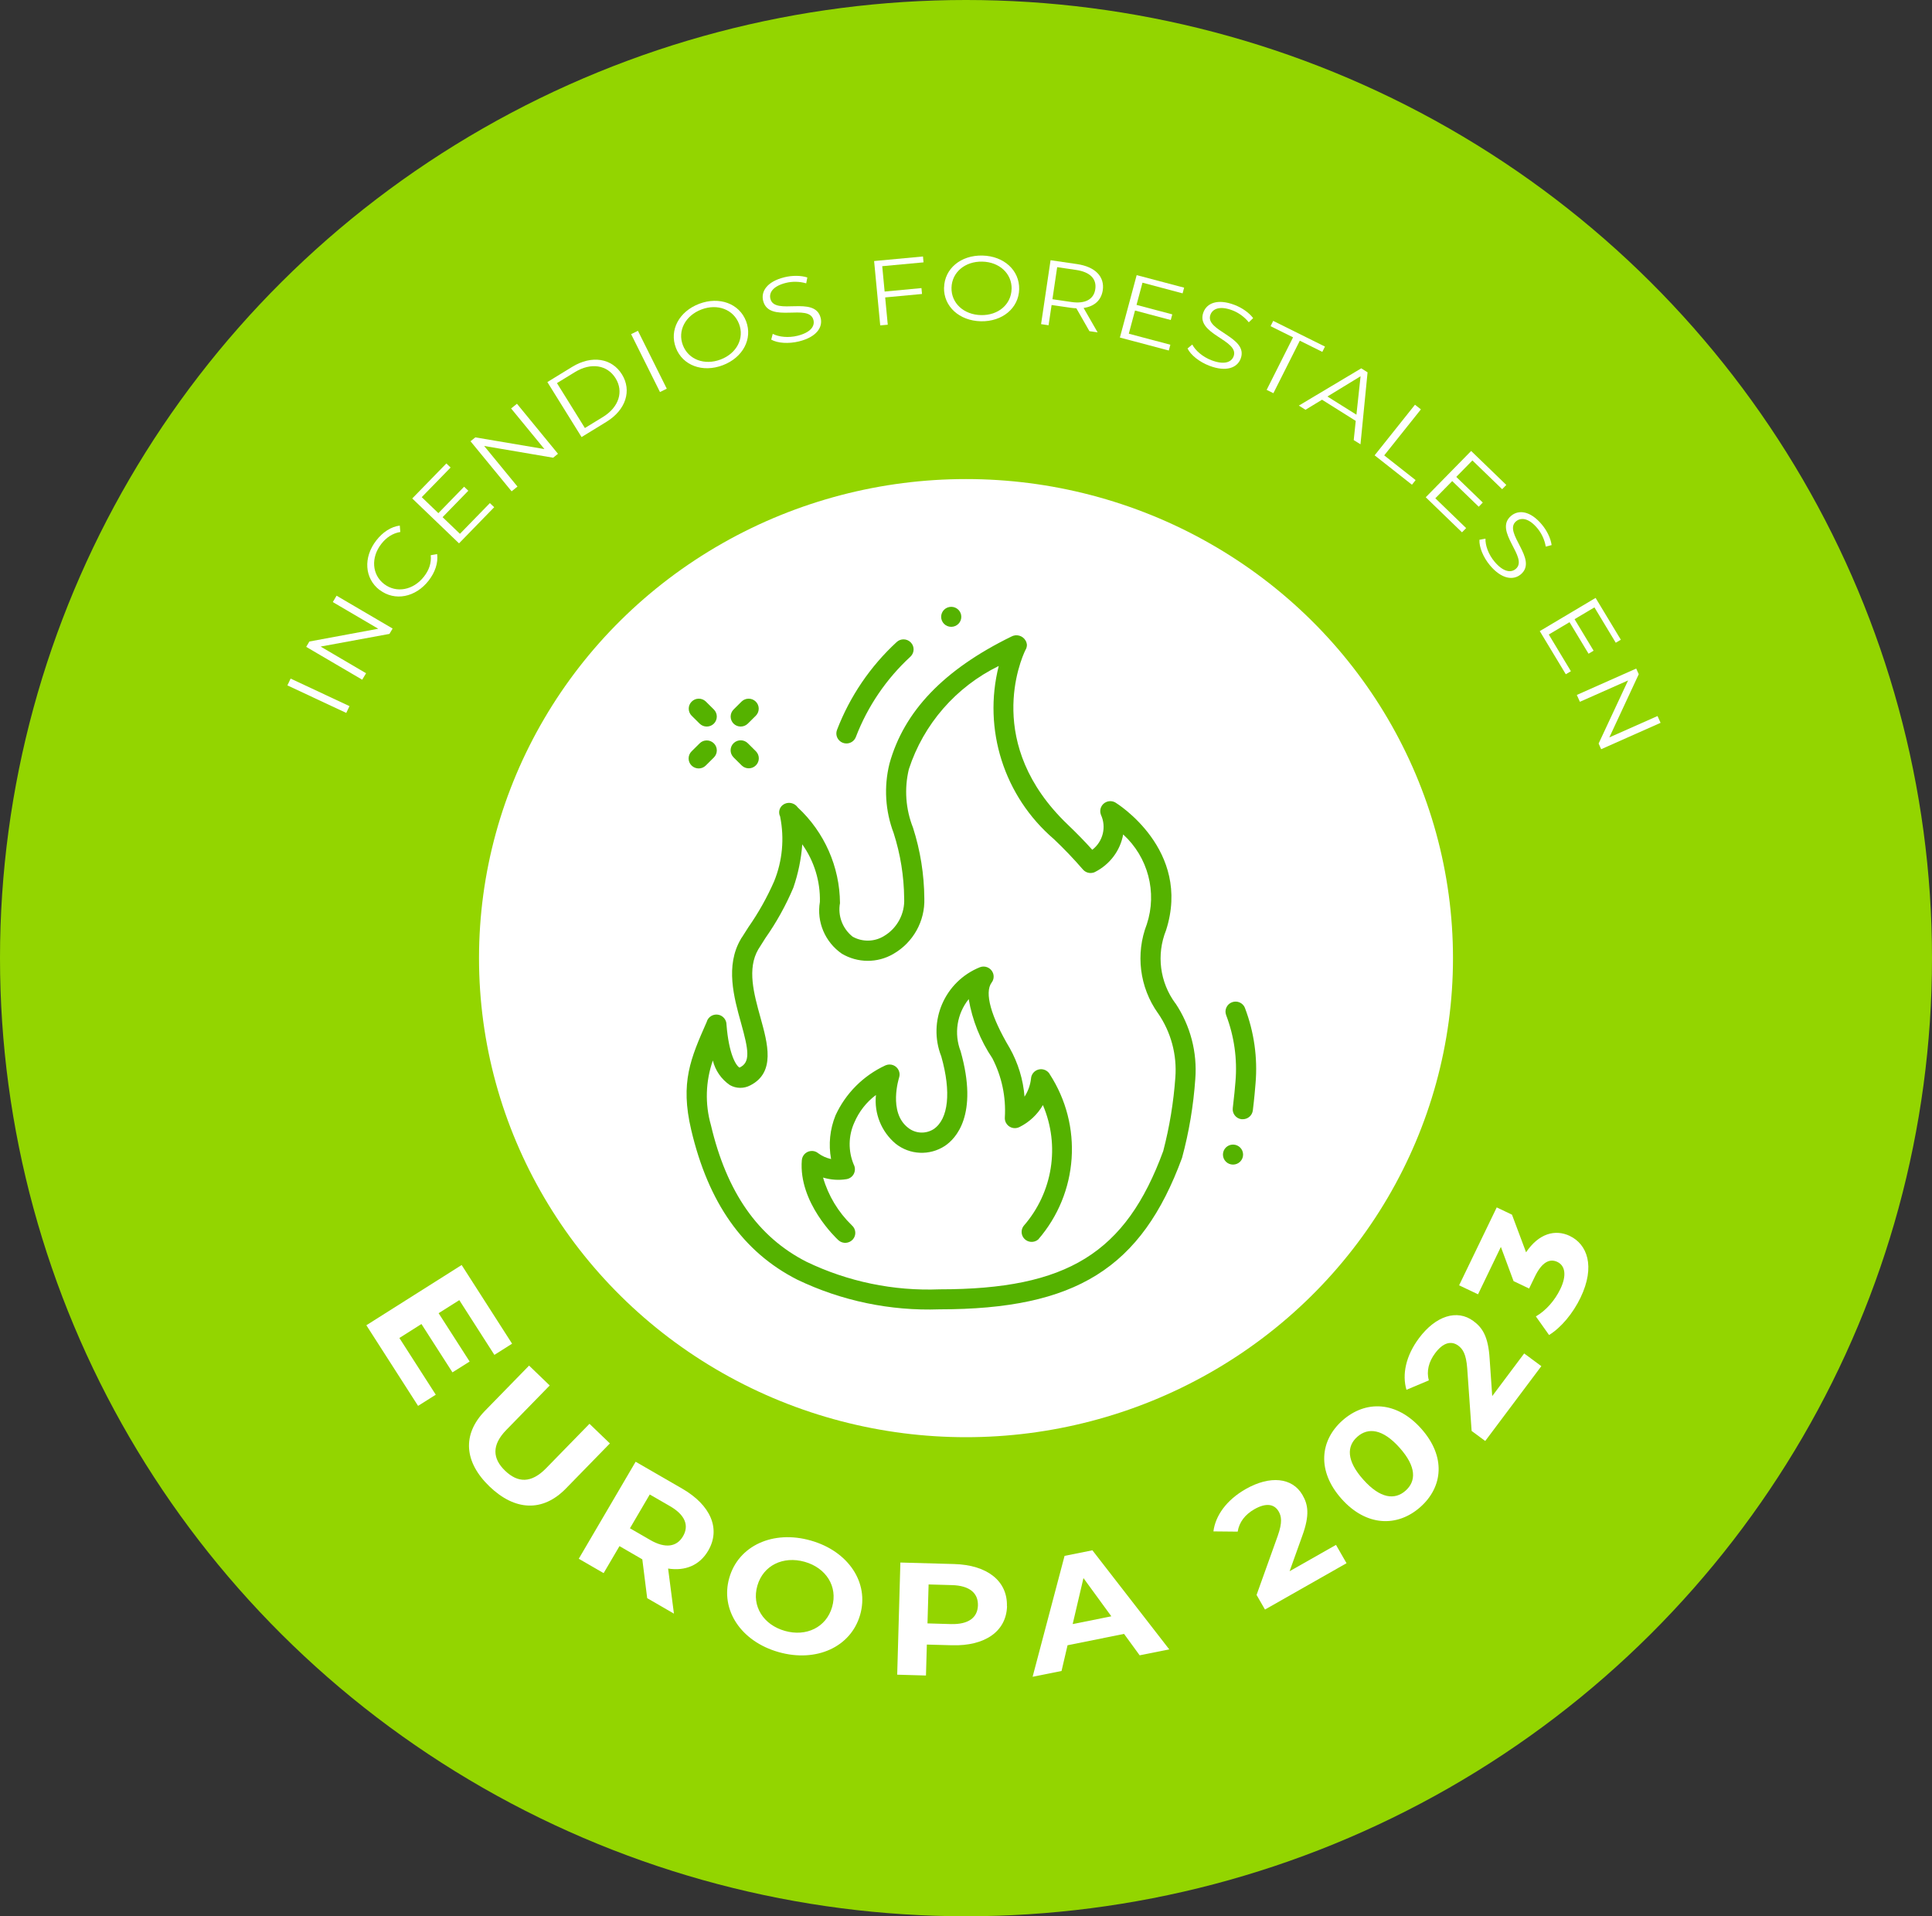 <svg width="121" height="120" viewBox="0 0 121 120" fill="none" xmlns="http://www.w3.org/2000/svg">
<rect x="0" y="0" width="121" height="120" fill="#333333" stroke="none"/>
<ellipse cx="60.5" cy="60" rx="60.5" ry="60" fill="#93D500"/>
<g style="mix-blend-mode:multiply">
<ellipse cx="60.5" cy="60" rx="51.5" ry="51" fill="#93D500"/>
</g>
<ellipse cx="60.5" cy="60" rx="30.5" ry="30" fill="white"/>
<g clip-path="url(#clip0_10_1126)">
<path d="M65.733 67.253C67.838 70.483 67.547 74.702 65.023 77.619C64.759 77.844 64.361 77.814 64.134 77.552C63.941 77.327 63.932 76.999 64.113 76.765C65.936 74.678 66.401 71.743 65.317 69.203C64.974 69.796 64.459 70.276 63.843 70.581C63.53 70.736 63.154 70.611 62.997 70.301C62.945 70.197 62.924 70.085 62.933 69.969C63.01 68.689 62.74 67.414 62.152 66.273C61.401 65.154 60.895 63.892 60.669 62.566C59.93 63.49 59.737 64.731 60.163 65.832C61.297 69.838 59.848 71.314 59.174 71.761C58.224 72.382 56.983 72.327 56.094 71.621C55.2 70.87 54.74 69.729 54.86 68.57C54.262 69.017 53.797 69.613 53.505 70.298C53.129 71.131 53.116 72.083 53.469 72.926C53.564 73.105 53.567 73.318 53.478 73.501C53.389 73.683 53.217 73.808 53.015 73.841C52.525 73.921 52.023 73.884 51.548 73.741C51.876 74.876 52.497 75.904 53.346 76.728C53.61 76.953 53.643 77.349 53.417 77.61C53.19 77.872 52.792 77.905 52.528 77.68C52.513 77.668 52.501 77.656 52.488 77.644C52.387 77.552 50.003 75.314 50.218 72.652C50.245 72.308 50.549 72.05 50.895 72.077C51.024 72.086 51.149 72.138 51.247 72.22C51.486 72.397 51.759 72.518 52.05 72.582C51.879 71.664 51.977 70.712 52.329 69.845C52.963 68.464 54.072 67.356 55.457 66.715C55.776 66.575 56.147 66.718 56.287 67.034C56.352 67.177 56.358 67.335 56.309 67.484C56.303 67.505 55.616 69.65 56.87 70.62C57.329 70.991 57.973 71.025 58.472 70.709C59.403 70.082 59.584 68.385 58.953 66.158C58.083 63.953 59.161 61.461 61.37 60.57C61.695 60.445 62.06 60.604 62.188 60.926C62.268 61.13 62.237 61.361 62.103 61.534C61.643 62.161 62.06 63.654 63.236 65.629C63.763 66.566 64.082 67.606 64.165 68.677C64.388 68.333 64.529 67.944 64.572 67.539C64.591 67.265 64.787 67.037 65.053 66.973C65.32 66.909 65.596 67.025 65.74 67.256L65.733 67.253ZM77.974 63.125C77.851 62.803 77.486 62.639 77.159 62.763C76.834 62.885 76.668 63.247 76.794 63.572C77.299 64.902 77.499 66.325 77.376 67.74C77.349 68.068 77.296 68.674 77.208 69.391C77.165 69.735 77.413 70.045 77.756 70.088H77.833C78.154 70.088 78.424 69.854 78.464 69.537C78.556 68.795 78.608 68.175 78.635 67.831C78.77 66.237 78.543 64.631 77.974 63.131L77.967 63.125H77.974ZM52.792 46.517C52.862 46.544 52.936 46.557 53.012 46.557C53.276 46.557 53.512 46.395 53.603 46.149C54.339 44.233 55.509 42.511 57.023 41.118C57.274 40.881 57.286 40.482 57.044 40.233C56.805 39.983 56.404 39.971 56.153 40.211C54.498 41.738 53.221 43.621 52.418 45.717C52.298 46.039 52.467 46.395 52.788 46.517H52.792ZM73.62 62.833C74.554 64.229 74.989 65.896 74.861 67.566C74.744 69.236 74.469 70.891 74.03 72.509C71.49 79.423 67.376 81.993 58.84 81.993C55.757 82.103 52.697 81.464 49.921 80.129C46.538 78.404 44.366 75.335 43.287 70.742C42.592 67.782 43.254 66.277 44.259 63.998C44.347 63.664 44.694 63.466 45.031 63.554C45.303 63.627 45.496 63.873 45.499 64.153C45.644 66.012 46.094 66.733 46.315 66.855C47.022 66.529 46.881 65.753 46.41 64.059C45.965 62.462 45.414 60.476 46.4 58.803C46.419 58.763 46.443 58.727 46.471 58.693L46.869 58.067C47.5 57.163 48.042 56.199 48.484 55.189C49.005 53.906 49.133 52.503 48.861 51.147V51.135C48.714 50.849 48.83 50.496 49.118 50.35C49.127 50.344 49.139 50.341 49.149 50.334C49.44 50.204 49.78 50.301 49.961 50.56C51.633 52.111 52.592 54.28 52.608 56.555C52.461 57.346 52.767 58.155 53.401 58.657C54.005 58.995 54.743 58.985 55.338 58.633C56.183 58.143 56.68 57.224 56.627 56.254C56.615 54.867 56.392 53.489 55.969 52.169C55.442 50.782 55.35 49.27 55.705 47.828C56.615 44.54 59.109 41.936 63.331 39.868C63.65 39.688 64.054 39.801 64.232 40.114C64.278 40.196 64.309 40.291 64.315 40.385C64.315 40.503 64.278 40.622 64.214 40.722C63.935 41.306 61.619 46.614 66.87 51.636C67.44 52.181 67.945 52.698 68.408 53.215C69.082 52.698 69.306 51.788 68.95 51.022C68.825 50.7 68.984 50.337 69.309 50.213C69.493 50.143 69.698 50.161 69.864 50.261C69.912 50.289 74.652 53.206 73.028 58.258C72.416 59.782 72.636 61.51 73.614 62.833H73.62ZM72.523 63.451C71.368 61.826 71.107 59.734 71.824 57.878C72.483 55.877 71.904 53.677 70.344 52.254C70.161 53.27 69.505 54.137 68.58 54.605C68.54 54.627 68.497 54.642 68.454 54.651C68.221 54.709 67.979 54.63 67.823 54.45C67.247 53.784 66.64 53.148 66 52.543C62.881 49.866 61.548 45.675 62.55 41.705C59.872 43.013 57.841 45.346 56.922 48.166C56.627 49.386 56.719 50.666 57.182 51.834C57.642 53.267 57.878 54.757 57.89 56.26C57.939 57.687 57.191 59.025 55.944 59.74C54.949 60.318 53.714 60.312 52.721 59.721C51.673 58.995 51.137 57.735 51.349 56.482C51.382 55.192 50.993 53.927 50.245 52.874C50.178 53.802 49.988 54.715 49.685 55.594C49.216 56.701 48.631 57.757 47.938 58.742L47.516 59.411L47.497 59.439C46.777 60.661 47.212 62.222 47.632 63.737C48.076 65.34 48.582 67.153 46.995 67.965C46.593 68.181 46.106 68.175 45.711 67.95C45.178 67.585 44.798 67.037 44.645 66.41C44.188 67.715 44.145 69.13 44.525 70.459C45.515 74.666 47.473 77.467 50.506 79.013C53.101 80.263 55.966 80.856 58.849 80.74C66.839 80.74 70.507 78.474 72.854 72.077C73.246 70.569 73.5 69.029 73.611 67.475C73.721 66.052 73.338 64.631 72.526 63.451H72.523ZM43.818 46.55L43.312 47.052C43.067 47.296 43.064 47.694 43.312 47.938C43.557 48.181 43.958 48.184 44.203 47.938L44.709 47.436C44.954 47.192 44.957 46.794 44.709 46.55C44.464 46.307 44.063 46.304 43.818 46.55ZM46.842 46.55C46.599 46.301 46.201 46.295 45.95 46.535C45.699 46.776 45.693 47.171 45.935 47.42C45.941 47.426 45.944 47.43 45.95 47.436L46.456 47.938C46.707 48.178 47.105 48.172 47.347 47.922C47.583 47.679 47.583 47.296 47.347 47.052L46.842 46.55ZM46.388 45.498C46.557 45.498 46.716 45.431 46.835 45.316L47.341 44.814C47.583 44.564 47.577 44.169 47.326 43.928C47.081 43.694 46.694 43.694 46.449 43.928L45.944 44.43C45.699 44.674 45.699 45.072 45.944 45.316C46.06 45.431 46.219 45.498 46.388 45.498ZM43.818 45.316C44.063 45.559 44.464 45.559 44.709 45.316C44.954 45.072 44.954 44.674 44.709 44.43L44.203 43.928C43.952 43.688 43.554 43.694 43.312 43.944C43.076 44.187 43.076 44.57 43.312 44.814L43.818 45.316ZM77.223 71.676C76.874 71.676 76.592 71.956 76.592 72.302C76.592 72.649 76.874 72.929 77.223 72.929C77.572 72.929 77.854 72.649 77.854 72.302C77.854 71.956 77.572 71.676 77.223 71.676ZM59.575 39.253C59.924 39.253 60.206 38.973 60.206 38.627C60.206 38.28 59.924 38 59.575 38C59.226 38 58.944 38.28 58.944 38.627C58.944 38.973 59.226 39.253 59.575 39.253Z" fill="#55B200"/>
<path d="M18 42.92L18.202 42.494L21.888 44.219L21.686 44.645L18 42.92Z" fill="white"/>
<path d="M21.082 37.305L24.59 39.361L24.391 39.696L20.08 40.489L22.927 42.16L22.685 42.564L19.177 40.508L19.376 40.173L23.69 39.373L20.843 37.703L21.079 37.305H21.082Z" fill="white"/>
<path d="M23.772 36.946C22.829 36.222 22.74 34.905 23.567 33.843C23.965 33.329 24.483 32.985 25.038 32.912L25.071 33.314C24.581 33.396 24.192 33.661 23.88 34.062C23.218 34.914 23.294 35.991 24.06 36.575C24.826 37.162 25.892 36.958 26.554 36.106C26.867 35.705 27.026 35.264 26.977 34.768L27.378 34.698C27.449 35.252 27.25 35.836 26.848 36.356C26.027 37.414 24.722 37.667 23.778 36.943L23.772 36.946Z" fill="white"/>
<path d="M30.684 31.507L30.951 31.763L28.748 34.026L25.819 31.215L27.955 29.022L28.221 29.277L26.413 31.133L27.455 32.134L29.067 30.479L29.33 30.731L27.719 32.386L28.806 33.429L30.681 31.504L30.684 31.507Z" fill="white"/>
<path d="M32.373 25.28L34.946 28.417L34.643 28.663L30.323 27.927L32.409 30.47L32.042 30.768L29.468 27.632L29.771 27.389L34.097 28.122L32.011 25.579L32.373 25.287V25.28Z" fill="white"/>
<path d="M34.285 23.924L35.838 22.972C37.06 22.224 38.323 22.43 38.951 23.443C39.582 24.456 39.199 25.67 37.977 26.418L36.423 27.37L34.282 23.927L34.285 23.924ZM37.759 26.114C38.773 25.493 39.067 24.511 38.553 23.687C38.038 22.859 37.024 22.68 36.01 23.3L34.882 23.991L36.632 26.804L37.759 26.114Z" fill="white"/>
<path d="M39.527 20.925L39.953 20.715L41.76 24.341L41.334 24.55L39.527 20.925Z" fill="white"/>
<path d="M42.33 21.779C41.907 20.678 42.526 19.501 43.795 19.023C45.051 18.549 46.304 19.008 46.727 20.116C47.15 21.223 46.525 22.394 45.268 22.871C44 23.352 42.753 22.884 42.33 21.782V21.779ZM46.286 20.283C45.939 19.379 44.938 18.999 43.933 19.379C42.922 19.763 42.422 20.712 42.768 21.615C43.114 22.519 44.123 22.896 45.134 22.512C46.139 22.132 46.632 21.183 46.286 20.283Z" fill="white"/>
<path d="M48.299 21.271L48.397 20.906C48.777 21.104 49.38 21.168 49.953 21.025C50.768 20.821 51.044 20.426 50.946 20.04C50.673 18.963 48.164 20.292 47.796 18.838C47.649 18.26 48.02 17.637 49.126 17.363C49.616 17.241 50.158 17.244 50.563 17.375L50.492 17.743C50.063 17.618 49.604 17.618 49.218 17.716C48.421 17.913 48.148 18.321 48.25 18.713C48.522 19.79 51.035 18.473 51.396 19.903C51.543 20.481 51.157 21.101 50.045 21.378C49.392 21.539 48.7 21.494 48.302 21.268L48.299 21.271Z" fill="white"/>
<path d="M55.254 16.675L55.404 18.257L57.711 18.041L57.745 18.409L55.438 18.625L55.6 20.334L55.128 20.377L54.745 16.347L57.806 16.061L57.84 16.429L55.251 16.669L55.254 16.675Z" fill="white"/>
<path d="M59.127 18.008C59.154 16.827 60.171 15.973 61.529 16.003C62.874 16.034 63.857 16.928 63.83 18.111C63.802 19.294 62.779 20.146 61.434 20.119C60.076 20.088 59.099 19.188 59.123 18.011L59.127 18.008ZM63.358 18.099C63.379 17.135 62.595 16.405 61.519 16.383C60.438 16.359 59.617 17.052 59.592 18.017C59.568 18.981 60.361 19.711 61.443 19.732C62.518 19.757 63.333 19.063 63.355 18.096L63.358 18.099Z" fill="white"/>
<path d="M68.232 20.742L67.411 19.306C67.295 19.3 67.181 19.291 67.053 19.273L65.861 19.1L65.671 20.368L65.202 20.298L65.796 16.295L67.457 16.538C68.585 16.703 69.191 17.317 69.066 18.175C68.971 18.805 68.539 19.191 67.865 19.285L68.744 20.815L68.232 20.739V20.742ZM68.597 18.108C68.692 17.466 68.278 17.034 67.39 16.903L66.21 16.73L65.913 18.738L67.093 18.911C67.981 19.042 68.505 18.738 68.597 18.108Z" fill="white"/>
<path d="M73.297 21.591L73.202 21.95L70.138 21.138L71.189 17.229L74.161 18.014L74.066 18.37L71.553 17.703L71.18 19.093L73.419 19.687L73.324 20.04L71.085 19.446L70.696 20.897L73.3 21.588L73.297 21.591Z" fill="white"/>
<path d="M74.381 21.816L74.672 21.576C74.868 21.953 75.325 22.351 75.876 22.561C76.661 22.859 77.114 22.692 77.258 22.321C77.66 21.284 74.835 20.94 75.374 19.544C75.588 18.987 76.253 18.689 77.317 19.093C77.788 19.273 78.233 19.583 78.484 19.921L78.211 20.183C77.932 19.836 77.555 19.574 77.185 19.434C76.419 19.142 75.959 19.322 75.812 19.699C75.411 20.736 78.23 21.089 77.7 22.467C77.485 23.023 76.811 23.312 75.742 22.905C75.114 22.665 74.574 22.233 74.375 21.822L74.381 21.816Z" fill="white"/>
<path d="M80.984 21.125L79.575 20.426L79.74 20.094L82.982 21.703L82.816 22.035L81.407 21.335L79.752 24.623L79.33 24.414L80.984 21.125Z" fill="white"/>
<path d="M84.909 26.357L82.798 25.031L81.762 25.661L81.346 25.399L85.255 23.066L85.65 23.316L85.206 27.823L84.783 27.559L84.909 26.36V26.357ZM84.952 25.971L85.212 23.562L83.135 24.83L84.955 25.971H84.952Z" fill="white"/>
<path d="M88.619 25.344L88.99 25.636L86.692 28.517L88.659 30.065L88.429 30.354L86.092 28.514L88.622 25.341L88.619 25.344Z" fill="white"/>
<path d="M91.824 33.071L91.564 33.335L89.293 31.139L92.137 28.24L94.34 30.369L94.079 30.634L92.216 28.833L91.205 29.864L92.866 31.471L92.612 31.732L90.951 30.126L89.894 31.203L91.824 33.071Z" fill="white"/>
<path d="M92.661 33.801L93.034 33.731C93.019 34.157 93.224 34.725 93.601 35.172C94.137 35.811 94.618 35.887 94.925 35.632C95.783 34.923 93.491 33.253 94.649 32.295C95.109 31.915 95.835 31.976 96.564 32.846C96.889 33.232 97.122 33.718 97.177 34.135L96.809 34.23C96.739 33.791 96.536 33.381 96.282 33.077C95.758 32.45 95.271 32.383 94.955 32.642C94.098 33.35 96.38 35.029 95.24 35.972C94.781 36.353 94.049 36.277 93.316 35.404C92.887 34.89 92.63 34.251 92.657 33.798L92.661 33.801Z" fill="white"/>
<path d="M98.384 42.035L98.065 42.223L96.435 39.522L99.931 37.442L101.512 40.061L101.194 40.249L99.858 38.035L98.614 38.774L99.806 40.748L99.49 40.937L98.298 38.962L96.999 39.735L98.384 42.032V42.035Z" fill="white"/>
<path d="M104 45.265L100.28 46.917L100.121 46.561L101.966 42.61L98.948 43.948L98.755 43.519L102.474 41.867L102.634 42.22L100.792 46.178L103.81 44.839L104 45.262V45.265Z" fill="white"/>
<path d="M27.293 87.339L26.184 88.039L22.945 82.99L28.913 79.218L32.072 84.145L30.963 84.845L28.766 81.417L27.47 82.235L29.413 85.262L28.337 85.94L26.395 82.913L25.013 83.787L27.29 87.336L27.293 87.339Z" fill="white"/>
<path d="M30.378 88.343L33.136 85.517L34.428 86.761L31.711 89.545C30.776 90.503 30.85 91.345 31.634 92.1C32.425 92.86 33.267 92.903 34.202 91.945L36.919 89.161L38.197 90.39L35.44 93.216C33.99 94.701 32.247 94.615 30.657 93.085C29.067 91.555 28.929 89.828 30.378 88.343Z" fill="white"/>
<path d="M40.535 100.094L40.228 97.651L40.152 97.605L38.798 96.821L37.805 98.512L36.248 97.612L39.809 91.537L42.722 93.219C44.521 94.256 45.152 95.75 44.352 97.11C43.819 98.022 42.919 98.393 41.843 98.226L42.208 101.049L40.535 100.081V100.094ZM41.963 94.32L40.694 93.587L39.453 95.704L40.722 96.437C41.675 96.988 42.389 96.866 42.775 96.206C43.167 95.537 42.916 94.871 41.963 94.32Z" fill="white"/>
<path d="M45.676 98.804C46.252 96.796 48.412 95.799 50.777 96.471C53.13 97.137 54.451 99.108 53.869 101.125C53.29 103.141 51.12 104.124 48.767 103.458C46.405 102.789 45.097 100.811 45.676 98.804ZM52.116 100.629C52.484 99.345 51.733 98.18 50.394 97.803C49.055 97.426 47.799 98.019 47.432 99.303C47.064 100.586 47.815 101.748 49.154 102.129C50.489 102.509 51.749 101.913 52.116 100.629Z" fill="white"/>
<path d="M63.07 100.586C63.024 102.153 61.697 103.09 59.617 103.029L58.048 102.986L57.993 104.924L56.191 104.872L56.39 97.849L59.758 97.943C61.838 98.001 63.109 99.011 63.063 100.586H63.07ZM61.247 100.535C61.268 99.762 60.726 99.294 59.626 99.263L58.158 99.221L58.088 101.66L59.555 101.703C60.655 101.733 61.225 101.298 61.247 100.535Z" fill="white"/>
<path d="M70.402 102.317L66.86 103.029L66.483 104.641L64.672 105.003L66.673 97.432L68.416 97.082L73.23 103.287L71.376 103.659L70.398 102.317H70.402ZM69.602 101.216L67.856 98.822L67.181 101.703L69.602 101.216Z" fill="white"/>
<path d="M83.671 96.742L84.333 97.891L79.225 100.793L78.698 99.878L80.025 96.176C80.328 95.321 80.252 94.947 80.083 94.652C79.808 94.174 79.281 94.101 78.564 94.509C77.985 94.837 77.608 95.318 77.516 95.914L75.996 95.899C76.122 94.913 76.811 93.934 78.027 93.243C79.532 92.389 80.938 92.513 81.575 93.621C81.919 94.214 82.044 94.859 81.557 96.188L80.767 98.393L83.671 96.745V96.742Z" fill="white"/>
<path d="M84.02 93.861C82.47 92.124 82.657 90.205 84.088 88.942C85.528 87.674 87.464 87.729 89.011 89.466C90.562 91.202 90.384 93.116 88.944 94.384C87.513 95.643 85.568 95.598 84.02 93.861ZM87.657 90.661C86.591 89.466 85.681 89.38 85.007 89.974C84.342 90.561 84.317 91.467 85.384 92.659C86.45 93.855 87.36 93.94 88.025 93.353C88.699 92.76 88.723 91.853 87.654 90.658L87.657 90.661Z" fill="white"/>
<path d="M95.464 84.76L96.533 85.551L93.019 90.238L92.167 89.608L91.891 85.688C91.824 84.784 91.606 84.471 91.331 84.267C90.883 83.939 90.372 84.082 89.882 84.739C89.483 85.271 89.33 85.861 89.486 86.442L88.086 87.032C87.804 86.08 88.04 84.906 88.877 83.79C89.912 82.409 91.251 81.964 92.281 82.728C92.832 83.135 93.209 83.677 93.295 85.088L93.457 87.427L95.455 84.76H95.464Z" fill="white"/>
<path d="M98.316 77.399C99.392 77.91 99.94 79.285 98.984 81.268C98.513 82.244 97.78 83.132 97.017 83.601L96.19 82.436C96.809 82.083 97.376 81.444 97.725 80.717C98.114 79.911 98.053 79.269 97.535 79.023C97.051 78.795 96.564 79.038 96.123 79.954L95.767 80.69L94.793 80.225L93.999 78.083L92.569 81.052L91.383 80.489L93.739 75.61L94.695 76.066L95.577 78.421C96.365 77.253 97.385 76.955 98.323 77.399H98.316Z" fill="white"/>
</g>
<defs>
<clipPath id="clip0_10_1126">
<rect width="86" height="89" fill="white" transform="translate(18 16)"/>
</clipPath>
</defs>
</svg>
